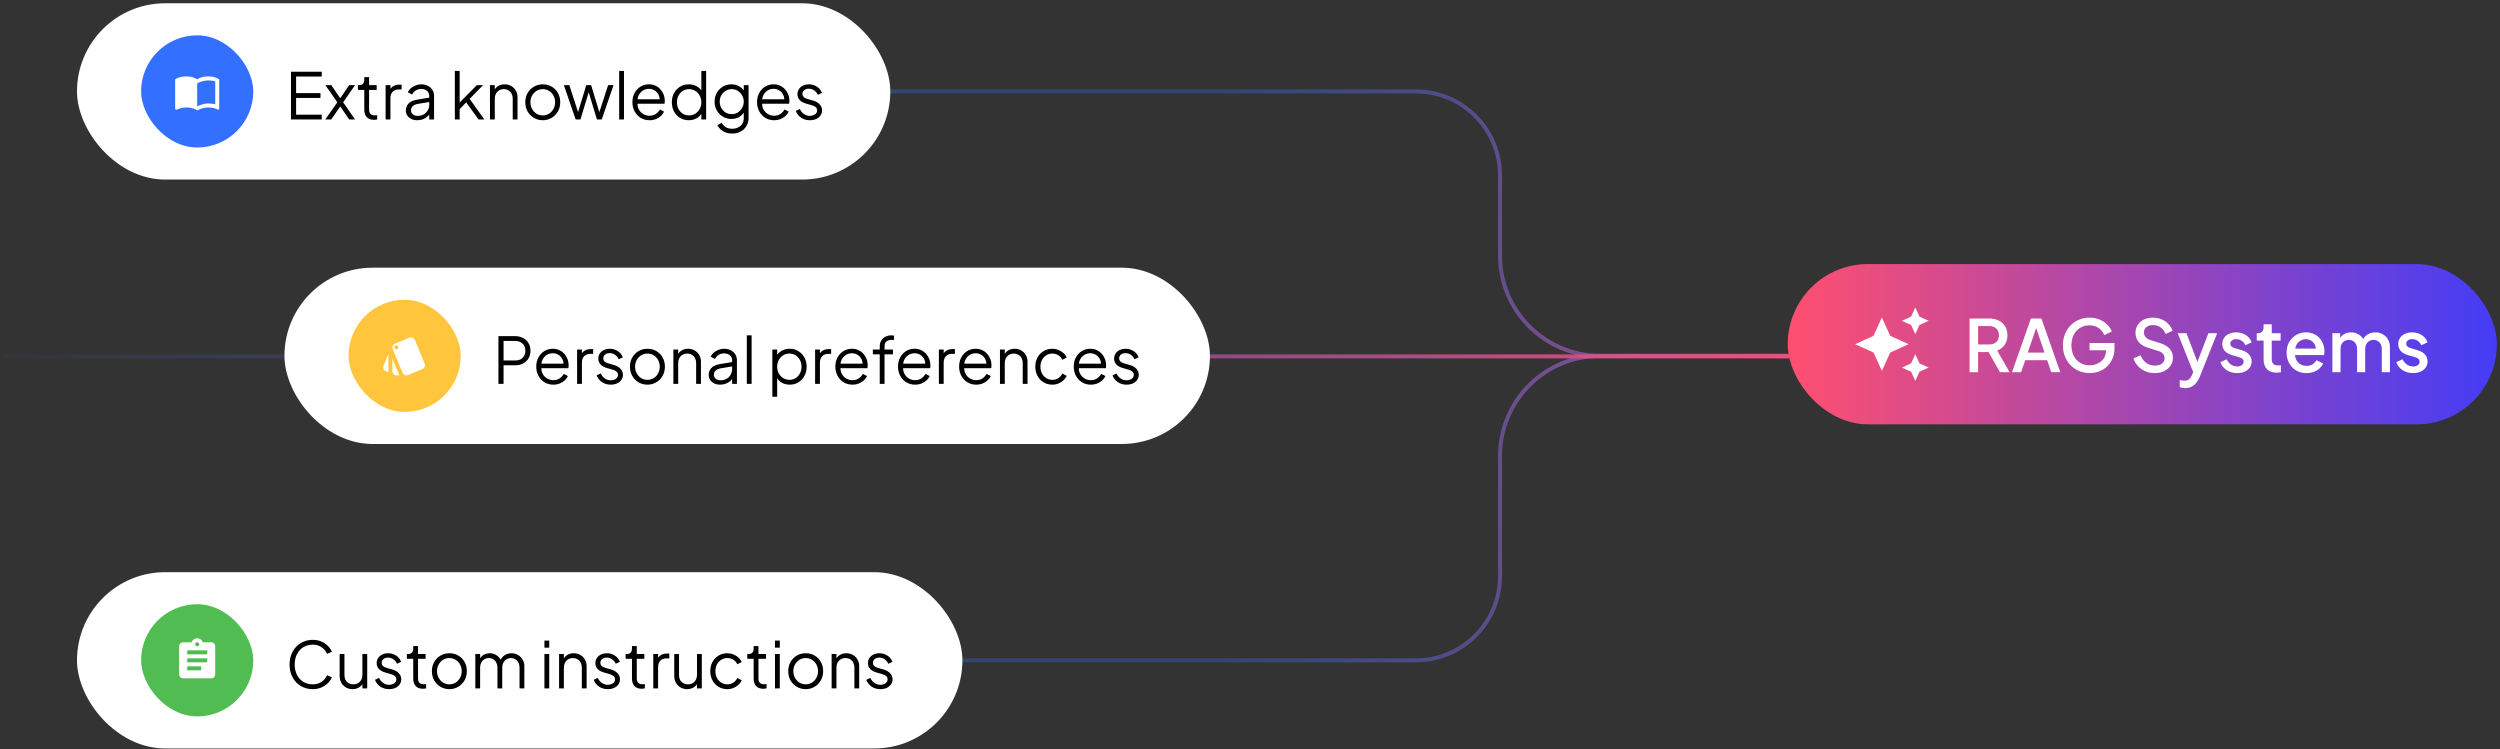 <svg width="624" height="187" viewBox="0 0 624 187" fill="none" xmlns="http://www.w3.org/2000/svg">
<rect x="0" y="0" width="624" height="187" fill="#333333" stroke="none"/>
<path d="M484.406 88.818H399.406C385.599 88.818 374.406 100.011 374.406 113.818V143.818C374.406 155.416 365.004 164.818 353.406 164.818H218.406" stroke="url(#paint0_linear_40_2061)"/>
<path d="M485.406 88.818H399.406C385.599 88.818 374.406 77.626 374.406 63.818V43.818C374.406 32.22 365.004 22.818 353.406 22.818H218.406" stroke="url(#paint1_linear_40_2061)"/>
<rect x="19.219" y="142.818" width="221" height="44" rx="22" fill="white"/>
<rect x="35.219" y="150.818" width="28" height="28" rx="14" fill="#51BC51"/>
<path d="M52.719 160.318H50.629C50.419 159.738 49.869 159.318 49.219 159.318C48.569 159.318 48.019 159.738 47.809 160.318H45.719C45.169 160.318 44.719 160.768 44.719 161.318V168.318C44.719 168.868 45.169 169.318 45.719 169.318H52.719C53.269 169.318 53.719 168.868 53.719 168.318V161.318C53.719 160.768 53.269 160.318 52.719 160.318ZM49.219 160.318C49.494 160.318 49.719 160.543 49.719 160.818C49.719 161.093 49.494 161.318 49.219 161.318C48.944 161.318 48.719 161.093 48.719 160.818C48.719 160.543 48.944 160.318 49.219 160.318ZM50.219 167.318H46.719V166.318H50.219V167.318ZM51.719 165.318H46.719V164.318H51.719V165.318ZM51.719 163.318H46.719V162.318H51.719V163.318Z" fill="white"/>
<path d="M78.067 172.01C77.224 172.01 76.451 171.861 75.747 171.562C75.043 171.253 74.429 170.826 73.907 170.282C73.395 169.728 72.995 169.077 72.707 168.33C72.419 167.584 72.275 166.762 72.275 165.866C72.275 164.97 72.419 164.149 72.707 163.402C72.995 162.656 73.395 162.005 73.907 161.45C74.429 160.896 75.043 160.469 75.747 160.17C76.451 159.861 77.224 159.706 78.067 159.706C78.877 159.706 79.603 159.85 80.243 160.138C80.893 160.426 81.437 160.8 81.875 161.258C82.323 161.706 82.643 162.181 82.835 162.682L81.635 163.21C81.336 162.517 80.877 161.962 80.259 161.546C79.651 161.12 78.92 160.906 78.067 160.906C77.192 160.906 76.413 161.114 75.731 161.53C75.048 161.946 74.515 162.528 74.131 163.274C73.747 164.01 73.555 164.874 73.555 165.866C73.555 166.848 73.747 167.712 74.131 168.458C74.515 169.205 75.048 169.786 75.731 170.202C76.413 170.608 77.192 170.81 78.067 170.81C78.92 170.81 79.651 170.602 80.259 170.186C80.877 169.77 81.336 169.216 81.635 168.522L82.835 169.05C82.643 169.541 82.323 170.016 81.875 170.474C81.437 170.922 80.893 171.29 80.243 171.578C79.603 171.866 78.877 172.01 78.067 172.01ZM87.991 172.01C87.393 172.01 86.849 171.872 86.359 171.594C85.868 171.306 85.479 170.912 85.191 170.41C84.913 169.898 84.775 169.312 84.775 168.65V163.242H85.975V168.506C85.975 168.965 86.065 169.37 86.247 169.722C86.439 170.064 86.7 170.33 87.031 170.522C87.372 170.714 87.761 170.81 88.199 170.81C88.636 170.81 89.025 170.714 89.367 170.522C89.708 170.32 89.975 170.037 90.167 169.674C90.359 169.301 90.455 168.858 90.455 168.346V163.242H91.655V171.818H90.455V170.154L90.727 170.218C90.524 170.773 90.177 171.21 89.687 171.53C89.196 171.85 88.631 172.01 87.991 172.01ZM97.099 172.01C96.277 172.01 95.557 171.802 94.939 171.386C94.32 170.97 93.872 170.405 93.595 169.69L94.603 169.21C94.848 169.733 95.189 170.149 95.627 170.458C96.075 170.768 96.565 170.922 97.099 170.922C97.611 170.922 98.043 170.8 98.395 170.554C98.747 170.298 98.923 169.968 98.923 169.562C98.923 169.264 98.837 169.029 98.667 168.858C98.496 168.677 98.299 168.538 98.075 168.442C97.851 168.346 97.653 168.277 97.483 168.234L96.251 167.882C95.461 167.658 94.891 167.344 94.539 166.938C94.187 166.533 94.011 166.064 94.011 165.53C94.011 165.029 94.139 164.592 94.395 164.218C94.651 163.845 94.997 163.557 95.435 163.354C95.872 163.152 96.357 163.05 96.891 163.05C97.616 163.05 98.272 163.242 98.859 163.626C99.456 164 99.877 164.522 100.123 165.194L99.099 165.674C98.885 165.194 98.576 164.821 98.171 164.554C97.776 164.277 97.333 164.138 96.843 164.138C96.363 164.138 95.979 164.261 95.691 164.506C95.403 164.752 95.259 165.061 95.259 165.434C95.259 165.722 95.333 165.952 95.483 166.122C95.632 166.293 95.803 166.421 95.995 166.506C96.197 166.592 96.373 166.656 96.523 166.698L97.947 167.114C98.64 167.317 99.179 167.632 99.563 168.058C99.957 168.485 100.155 168.986 100.155 169.562C100.155 170.032 100.021 170.453 99.755 170.826C99.499 171.2 99.141 171.493 98.683 171.706C98.224 171.909 97.696 172.01 97.099 172.01ZM105.543 171.914C104.775 171.914 104.183 171.69 103.767 171.242C103.351 170.794 103.143 170.154 103.143 169.322V164.442H101.559V163.242H101.959C102.322 163.242 102.61 163.125 102.823 162.89C103.037 162.645 103.143 162.341 103.143 161.978V161.258H104.343V163.242H106.231V164.442H104.343V169.322C104.343 169.61 104.386 169.866 104.471 170.09C104.557 170.304 104.701 170.474 104.903 170.602C105.117 170.73 105.399 170.794 105.751 170.794C105.837 170.794 105.938 170.789 106.055 170.778C106.173 170.768 106.274 170.757 106.359 170.746V171.818C106.231 171.85 106.087 171.872 105.927 171.882C105.767 171.904 105.639 171.914 105.543 171.914ZM112.17 172.01C111.359 172.01 110.623 171.818 109.962 171.434C109.301 171.04 108.773 170.506 108.378 169.834C107.994 169.152 107.802 168.378 107.802 167.514C107.802 166.661 107.994 165.898 108.378 165.226C108.762 164.554 109.279 164.026 109.93 163.642C110.591 163.248 111.338 163.05 112.17 163.05C113.002 163.05 113.743 163.242 114.394 163.626C115.055 164.01 115.573 164.538 115.946 165.21C116.33 165.882 116.522 166.65 116.522 167.514C116.522 168.389 116.325 169.168 115.93 169.85C115.535 170.522 115.007 171.05 114.346 171.434C113.695 171.818 112.97 172.01 112.17 172.01ZM112.17 170.81C112.746 170.81 113.263 170.666 113.722 170.378C114.191 170.09 114.559 169.696 114.826 169.194C115.103 168.693 115.242 168.133 115.242 167.514C115.242 166.896 115.103 166.341 114.826 165.85C114.559 165.36 114.191 164.97 113.722 164.682C113.263 164.394 112.746 164.25 112.17 164.25C111.594 164.25 111.071 164.394 110.602 164.682C110.143 164.97 109.775 165.36 109.498 165.85C109.221 166.341 109.082 166.896 109.082 167.514C109.082 168.133 109.221 168.693 109.498 169.194C109.775 169.696 110.143 170.09 110.602 170.378C111.071 170.666 111.594 170.81 112.17 170.81ZM118.638 171.818V163.242H119.838V164.874L119.646 164.634C119.881 164.133 120.228 163.744 120.686 163.466C121.156 163.189 121.668 163.05 122.222 163.05C122.884 163.05 123.481 163.237 124.014 163.61C124.548 163.984 124.926 164.469 125.15 165.066L124.814 165.082C125.028 164.421 125.396 163.92 125.918 163.578C126.452 163.226 127.038 163.05 127.678 163.05C128.254 163.05 128.782 163.189 129.262 163.466C129.753 163.744 130.142 164.128 130.43 164.618C130.729 165.098 130.878 165.642 130.878 166.25V171.818H129.678V166.714C129.678 166.192 129.582 165.749 129.39 165.386C129.209 165.024 128.958 164.746 128.638 164.554C128.318 164.352 127.95 164.25 127.534 164.25C127.129 164.25 126.761 164.352 126.43 164.554C126.1 164.746 125.838 165.029 125.646 165.402C125.454 165.765 125.358 166.202 125.358 166.714V171.818H124.158V166.714C124.158 166.192 124.062 165.749 123.87 165.386C123.689 165.024 123.438 164.746 123.118 164.554C122.798 164.352 122.43 164.25 122.014 164.25C121.598 164.25 121.225 164.352 120.894 164.554C120.574 164.746 120.318 165.029 120.126 165.402C119.934 165.765 119.838 166.202 119.838 166.714V171.818H118.638ZM135.888 171.818V163.242H137.088V171.818H135.888ZM135.888 161.658V159.898H137.088V161.658H135.888ZM139.545 171.818V163.242H140.745V164.906L140.473 164.842C140.686 164.288 141.033 163.85 141.513 163.53C142.003 163.21 142.569 163.05 143.209 163.05C143.817 163.05 144.361 163.189 144.841 163.466C145.331 163.744 145.715 164.128 145.993 164.618C146.281 165.098 146.425 165.642 146.425 166.25V171.818H145.225V166.714C145.225 166.192 145.129 165.749 144.937 165.386C144.755 165.024 144.494 164.746 144.153 164.554C143.822 164.352 143.438 164.25 143.001 164.25C142.563 164.25 142.174 164.352 141.833 164.554C141.491 164.746 141.225 165.029 141.033 165.402C140.841 165.765 140.745 166.202 140.745 166.714V171.818H139.545ZM151.692 172.01C150.871 172.01 150.151 171.802 149.532 171.386C148.914 170.97 148.466 170.405 148.188 169.69L149.196 169.21C149.442 169.733 149.783 170.149 150.22 170.458C150.668 170.768 151.159 170.922 151.692 170.922C152.204 170.922 152.636 170.8 152.988 170.554C153.34 170.298 153.516 169.968 153.516 169.562C153.516 169.264 153.431 169.029 153.26 168.858C153.09 168.677 152.892 168.538 152.668 168.442C152.444 168.346 152.247 168.277 152.076 168.234L150.844 167.882C150.055 167.658 149.484 167.344 149.132 166.938C148.78 166.533 148.604 166.064 148.604 165.53C148.604 165.029 148.732 164.592 148.988 164.218C149.244 163.845 149.591 163.557 150.028 163.354C150.466 163.152 150.951 163.05 151.484 163.05C152.21 163.05 152.866 163.242 153.452 163.626C154.05 164 154.471 164.522 154.716 165.194L153.692 165.674C153.479 165.194 153.17 164.821 152.764 164.554C152.37 164.277 151.927 164.138 151.436 164.138C150.956 164.138 150.572 164.261 150.284 164.506C149.996 164.752 149.852 165.061 149.852 165.434C149.852 165.722 149.927 165.952 150.076 166.122C150.226 166.293 150.396 166.421 150.588 166.506C150.791 166.592 150.967 166.656 151.116 166.698L152.54 167.114C153.234 167.317 153.772 167.632 154.156 168.058C154.551 168.485 154.748 168.986 154.748 169.562C154.748 170.032 154.615 170.453 154.348 170.826C154.092 171.2 153.735 171.493 153.276 171.706C152.818 171.909 152.29 172.01 151.692 172.01ZM160.137 171.914C159.369 171.914 158.777 171.69 158.361 171.242C157.945 170.794 157.737 170.154 157.737 169.322V164.442H156.153V163.242H156.553C156.916 163.242 157.204 163.125 157.417 162.89C157.63 162.645 157.737 162.341 157.737 161.978V161.258H158.937V163.242H160.825V164.442H158.937V169.322C158.937 169.61 158.98 169.866 159.065 170.09C159.15 170.304 159.294 170.474 159.497 170.602C159.71 170.73 159.993 170.794 160.345 170.794C160.43 170.794 160.532 170.789 160.649 170.778C160.766 170.768 160.868 170.757 160.953 170.746V171.818C160.825 171.85 160.681 171.872 160.521 171.882C160.361 171.904 160.233 171.914 160.137 171.914ZM163.06 171.818V163.242H164.26V164.65L164.1 164.442C164.303 164.037 164.607 163.717 165.012 163.482C165.428 163.248 165.929 163.13 166.516 163.13H167.06V164.33H166.308C165.689 164.33 165.193 164.522 164.82 164.906C164.447 165.29 164.26 165.834 164.26 166.538V171.818H163.06ZM171.506 172.01C170.909 172.01 170.365 171.872 169.874 171.594C169.384 171.306 168.994 170.912 168.706 170.41C168.429 169.898 168.29 169.312 168.29 168.65V163.242H169.49V168.506C169.49 168.965 169.581 169.37 169.762 169.722C169.954 170.064 170.216 170.33 170.546 170.522C170.888 170.714 171.277 170.81 171.714 170.81C172.152 170.81 172.541 170.714 172.882 170.522C173.224 170.32 173.49 170.037 173.682 169.674C173.874 169.301 173.97 168.858 173.97 168.346V163.242H175.17V171.818H173.97V170.154L174.242 170.218C174.04 170.773 173.693 171.21 173.202 171.53C172.712 171.85 172.146 172.01 171.506 172.01ZM181.558 172.01C180.716 172.01 179.974 171.813 179.334 171.418C178.694 171.024 178.193 170.49 177.83 169.818C177.468 169.136 177.286 168.368 177.286 167.514C177.286 166.661 177.468 165.898 177.83 165.226C178.193 164.554 178.694 164.026 179.334 163.642C179.974 163.248 180.716 163.05 181.558 163.05C182.092 163.05 182.593 163.146 183.062 163.338C183.532 163.53 183.948 163.792 184.31 164.122C184.673 164.442 184.945 164.816 185.126 165.242L184.038 165.802C183.825 165.344 183.5 164.97 183.062 164.682C182.625 164.394 182.124 164.25 181.558 164.25C180.993 164.25 180.481 164.394 180.022 164.682C179.574 164.96 179.217 165.349 178.95 165.85C178.694 166.341 178.566 166.901 178.566 167.53C178.566 168.149 178.694 168.709 178.95 169.21C179.217 169.701 179.574 170.09 180.022 170.378C180.481 170.666 180.993 170.81 181.558 170.81C182.124 170.81 182.62 170.666 183.046 170.378C183.484 170.09 183.814 169.706 184.038 169.226L185.126 169.818C184.945 170.234 184.673 170.608 184.31 170.938C183.948 171.269 183.532 171.53 183.062 171.722C182.593 171.914 182.092 172.01 181.558 172.01ZM190.512 171.914C189.744 171.914 189.152 171.69 188.736 171.242C188.32 170.794 188.112 170.154 188.112 169.322V164.442H186.528V163.242H186.928C187.291 163.242 187.579 163.125 187.792 162.89C188.005 162.645 188.112 162.341 188.112 161.978V161.258H189.312V163.242H191.2V164.442H189.312V169.322C189.312 169.61 189.355 169.866 189.44 170.09C189.525 170.304 189.669 170.474 189.872 170.602C190.085 170.73 190.368 170.794 190.72 170.794C190.805 170.794 190.907 170.789 191.024 170.778C191.141 170.768 191.243 170.757 191.328 170.746V171.818C191.2 171.85 191.056 171.872 190.896 171.882C190.736 171.904 190.608 171.914 190.512 171.914ZM193.435 171.818V163.242H194.635V171.818H193.435ZM193.435 161.658V159.898H194.635V161.658H193.435ZM201.107 172.01C200.297 172.01 199.561 171.818 198.899 171.434C198.238 171.04 197.71 170.506 197.315 169.834C196.931 169.152 196.739 168.378 196.739 167.514C196.739 166.661 196.931 165.898 197.315 165.226C197.699 164.554 198.217 164.026 198.867 163.642C199.529 163.248 200.275 163.05 201.107 163.05C201.939 163.05 202.681 163.242 203.331 163.626C203.993 164.01 204.51 164.538 204.883 165.21C205.267 165.882 205.459 166.65 205.459 167.514C205.459 168.389 205.262 169.168 204.867 169.85C204.473 170.522 203.945 171.05 203.283 171.434C202.633 171.818 201.907 172.01 201.107 172.01ZM201.107 170.81C201.683 170.81 202.201 170.666 202.659 170.378C203.129 170.09 203.497 169.696 203.763 169.194C204.041 168.693 204.179 168.133 204.179 167.514C204.179 166.896 204.041 166.341 203.763 165.85C203.497 165.36 203.129 164.97 202.659 164.682C202.201 164.394 201.683 164.25 201.107 164.25C200.531 164.25 200.009 164.394 199.539 164.682C199.081 164.97 198.713 165.36 198.435 165.85C198.158 166.341 198.019 166.896 198.019 167.514C198.019 168.133 198.158 168.693 198.435 169.194C198.713 169.696 199.081 170.09 199.539 170.378C200.009 170.666 200.531 170.81 201.107 170.81ZM207.576 171.818V163.242H208.776V164.906L208.504 164.842C208.717 164.288 209.064 163.85 209.544 163.53C210.034 163.21 210.6 163.05 211.24 163.05C211.848 163.05 212.392 163.189 212.872 163.466C213.362 163.744 213.746 164.128 214.024 164.618C214.312 165.098 214.456 165.642 214.456 166.25V171.818H213.256V166.714C213.256 166.192 213.16 165.749 212.968 165.386C212.786 165.024 212.525 164.746 212.184 164.554C211.853 164.352 211.469 164.25 211.032 164.25C210.594 164.25 210.205 164.352 209.864 164.554C209.522 164.746 209.256 165.029 209.064 165.402C208.872 165.765 208.776 166.202 208.776 166.714V171.818H207.576ZM219.724 172.01C218.902 172.01 218.182 171.802 217.564 171.386C216.945 170.97 216.497 170.405 216.22 169.69L217.228 169.21C217.473 169.733 217.814 170.149 218.252 170.458C218.7 170.768 219.19 170.922 219.724 170.922C220.236 170.922 220.668 170.8 221.02 170.554C221.372 170.298 221.548 169.968 221.548 169.562C221.548 169.264 221.462 169.029 221.292 168.858C221.121 168.677 220.924 168.538 220.7 168.442C220.476 168.346 220.278 168.277 220.108 168.234L218.876 167.882C218.086 167.658 217.516 167.344 217.164 166.938C216.812 166.533 216.636 166.064 216.636 165.53C216.636 165.029 216.764 164.592 217.02 164.218C217.276 163.845 217.622 163.557 218.06 163.354C218.497 163.152 218.982 163.05 219.516 163.05C220.241 163.05 220.897 163.242 221.484 163.626C222.081 164 222.502 164.522 222.748 165.194L221.724 165.674C221.51 165.194 221.201 164.821 220.796 164.554C220.401 164.277 219.958 164.138 219.468 164.138C218.988 164.138 218.604 164.261 218.316 164.506C218.028 164.752 217.884 165.061 217.884 165.434C217.884 165.722 217.958 165.952 218.108 166.122C218.257 166.293 218.428 166.421 218.62 166.506C218.822 166.592 218.998 166.656 219.148 166.698L220.572 167.114C221.265 167.317 221.804 167.632 222.188 168.058C222.582 168.485 222.78 168.986 222.78 169.562C222.78 170.032 222.646 170.453 222.38 170.826C222.124 171.2 221.766 171.493 221.308 171.706C220.849 171.909 220.321 172.01 219.724 172.01Z" fill="black"/>
<rect x="446.219" y="65.909" width="177" height="40" rx="20" fill="url(#paint2_linear_40_2061)"/>
<g clip-path="url(#clip0_40_2061)">
<path d="M478.052 83.409L479.094 81.118L481.385 80.076L479.094 79.034L478.052 76.743L477.01 79.034L474.719 80.076L477.01 81.118L478.052 83.409ZM471.802 83.826L469.719 79.243L467.635 83.826L463.052 85.909L467.635 87.993L469.719 92.576L471.802 87.993L476.385 85.909L471.802 83.826ZM478.052 88.409L477.01 90.701L474.719 91.743L477.01 92.784L478.052 95.076L479.094 92.784L481.385 91.743L479.094 90.701L478.052 88.409Z" fill="white"/>
</g>
<path d="M491.605 92.909V79.499H496.483C497.383 79.499 498.175 79.667 498.859 80.003C499.543 80.327 500.077 80.807 500.461 81.443C500.857 82.067 501.055 82.817 501.055 83.693C501.055 84.617 500.821 85.409 500.353 86.069C499.897 86.729 499.279 87.209 498.499 87.509L501.595 92.909H499.183L495.889 87.059L497.275 87.869H493.729V92.909H491.605ZM493.729 85.979H496.519C497.011 85.979 497.437 85.883 497.797 85.691C498.157 85.499 498.433 85.235 498.625 84.899C498.829 84.551 498.931 84.143 498.931 83.675C498.931 83.207 498.829 82.805 498.625 82.469C498.433 82.121 498.157 81.857 497.797 81.677C497.437 81.485 497.011 81.389 496.519 81.389H493.729V85.979ZM502.194 92.909L506.91 79.499H509.538L514.254 92.909H511.986L510.96 89.903H505.506L504.462 92.909H502.194ZM506.118 88.013H510.312L507.936 80.993H508.53L506.118 88.013ZM521.582 93.125C520.634 93.125 519.752 92.951 518.936 92.603C518.132 92.255 517.424 91.775 516.812 91.163C516.212 90.539 515.744 89.807 515.408 88.967C515.072 88.127 514.904 87.203 514.904 86.195C514.904 85.199 515.066 84.281 515.39 83.441C515.726 82.589 516.194 81.857 516.794 81.245C517.394 80.621 518.096 80.141 518.9 79.805C519.704 79.457 520.586 79.283 521.546 79.283C522.494 79.283 523.34 79.445 524.084 79.769C524.84 80.093 525.476 80.519 525.992 81.047C526.508 81.563 526.88 82.127 527.108 82.739L525.218 83.657C524.942 82.925 524.486 82.337 523.85 81.893C523.214 81.437 522.446 81.209 521.546 81.209C520.658 81.209 519.872 81.419 519.188 81.839C518.504 82.259 517.97 82.841 517.586 83.585C517.214 84.329 517.028 85.199 517.028 86.195C517.028 87.191 517.22 88.067 517.604 88.823C518 89.567 518.54 90.149 519.224 90.569C519.908 90.977 520.694 91.181 521.582 91.181C522.326 91.181 523.004 91.031 523.616 90.731C524.24 90.419 524.738 89.987 525.11 89.435C525.482 88.871 525.668 88.217 525.668 87.473V86.555L526.622 87.419H521.546V85.619H527.774V86.879C527.774 87.863 527.606 88.745 527.27 89.525C526.934 90.293 526.478 90.947 525.902 91.487C525.326 92.027 524.666 92.435 523.922 92.711C523.178 92.987 522.398 93.125 521.582 93.125ZM537.787 93.125C536.947 93.125 536.167 92.969 535.447 92.657C534.727 92.333 534.115 91.895 533.611 91.343C533.107 90.791 532.735 90.155 532.495 89.435L534.295 88.679C534.619 89.507 535.093 90.143 535.717 90.587C536.341 91.031 537.061 91.253 537.877 91.253C538.357 91.253 538.777 91.181 539.137 91.037C539.497 90.881 539.773 90.665 539.965 90.389C540.169 90.113 540.271 89.795 540.271 89.435C540.271 88.943 540.133 88.553 539.857 88.265C539.581 87.977 539.173 87.749 538.633 87.581L536.113 86.789C535.105 86.477 534.337 86.003 533.809 85.367C533.281 84.719 533.017 83.963 533.017 83.099C533.017 82.343 533.203 81.683 533.575 81.119C533.947 80.543 534.457 80.093 535.105 79.769C535.765 79.445 536.515 79.283 537.355 79.283C538.159 79.283 538.891 79.427 539.551 79.715C540.211 79.991 540.775 80.375 541.243 80.867C541.723 81.359 542.071 81.929 542.287 82.577L540.523 83.351C540.259 82.643 539.845 82.097 539.281 81.713C538.729 81.329 538.087 81.137 537.355 81.137C536.911 81.137 536.521 81.215 536.185 81.371C535.849 81.515 535.585 81.731 535.393 82.019C535.213 82.295 535.123 82.619 535.123 82.991C535.123 83.423 535.261 83.807 535.537 84.143C535.813 84.479 536.233 84.731 536.797 84.899L539.137 85.637C540.205 85.961 541.009 86.429 541.549 87.041C542.089 87.641 542.359 88.391 542.359 89.291C542.359 90.035 542.161 90.695 541.765 91.271C541.381 91.847 540.847 92.303 540.163 92.639C539.479 92.963 538.687 93.125 537.787 93.125ZM545.409 96.869C545.169 96.869 544.929 96.845 544.689 96.797C544.461 96.761 544.251 96.701 544.059 96.617V94.871C544.203 94.907 544.377 94.937 544.581 94.961C544.785 94.997 544.983 95.015 545.175 95.015C545.739 95.015 546.153 94.889 546.417 94.637C546.693 94.397 546.939 94.025 547.155 93.521L547.803 92.045L547.767 93.755L543.555 83.171H545.733L548.847 91.289H548.109L551.205 83.171H553.401L549.099 93.971C548.871 94.547 548.583 95.051 548.235 95.483C547.899 95.927 547.497 96.269 547.029 96.509C546.573 96.749 546.033 96.869 545.409 96.869ZM558.393 93.125C557.397 93.125 556.521 92.879 555.765 92.387C555.021 91.895 554.499 91.235 554.199 90.407L555.765 89.669C556.029 90.221 556.389 90.659 556.845 90.983C557.313 91.307 557.829 91.469 558.393 91.469C558.873 91.469 559.263 91.361 559.563 91.145C559.863 90.929 560.013 90.635 560.013 90.263C560.013 90.023 559.947 89.831 559.815 89.687C559.683 89.531 559.515 89.405 559.311 89.309C559.119 89.213 558.921 89.141 558.717 89.093L557.187 88.661C556.347 88.421 555.717 88.061 555.297 87.581C554.889 87.089 554.685 86.519 554.685 85.871C554.685 85.283 554.835 84.773 555.135 84.341C555.435 83.897 555.849 83.555 556.377 83.315C556.905 83.075 557.499 82.955 558.159 82.955C559.047 82.955 559.839 83.177 560.535 83.621C561.231 84.053 561.723 84.659 562.011 85.439L560.445 86.177C560.253 85.709 559.947 85.337 559.527 85.061C559.119 84.785 558.657 84.647 558.141 84.647C557.697 84.647 557.343 84.755 557.079 84.971C556.815 85.175 556.683 85.445 556.683 85.781C556.683 86.009 556.743 86.201 556.863 86.357C556.983 86.501 557.139 86.621 557.331 86.717C557.523 86.801 557.721 86.873 557.925 86.933L559.509 87.401C560.313 87.629 560.931 87.989 561.363 88.481C561.795 88.961 562.011 89.537 562.011 90.209C562.011 90.785 561.855 91.295 561.543 91.739C561.243 92.171 560.823 92.513 560.283 92.765C559.743 93.005 559.113 93.125 558.393 93.125ZM568.216 93.017C567.196 93.017 566.404 92.729 565.84 92.153C565.276 91.577 564.994 90.767 564.994 89.723V85.007H563.284V83.171H563.554C564.01 83.171 564.364 83.039 564.616 82.775C564.868 82.511 564.994 82.151 564.994 81.695V80.939H567.028V83.171H569.242V85.007H567.028V89.633C567.028 89.969 567.082 90.257 567.19 90.497C567.298 90.725 567.472 90.905 567.712 91.037C567.952 91.157 568.264 91.217 568.648 91.217C568.744 91.217 568.852 91.211 568.972 91.199C569.092 91.187 569.206 91.175 569.314 91.163V92.909C569.146 92.933 568.96 92.957 568.756 92.981C568.552 93.005 568.372 93.017 568.216 93.017ZM575.696 93.125C574.724 93.125 573.86 92.903 573.104 92.459C572.36 92.003 571.778 91.391 571.358 90.623C570.938 89.843 570.728 88.973 570.728 88.013C570.728 87.029 570.938 86.159 571.358 85.403C571.79 84.647 572.366 84.053 573.086 83.621C573.806 83.177 574.622 82.955 575.534 82.955C576.266 82.955 576.92 83.081 577.496 83.333C578.072 83.585 578.558 83.933 578.954 84.377C579.35 84.809 579.65 85.307 579.854 85.871C580.07 86.435 580.178 87.035 580.178 87.671C580.178 87.827 580.172 87.989 580.16 88.157C580.148 88.325 580.124 88.481 580.088 88.625H572.33V87.005H578.936L577.964 87.743C578.084 87.155 578.042 86.633 577.838 86.177C577.646 85.709 577.346 85.343 576.938 85.079C576.542 84.803 576.074 84.665 575.534 84.665C574.994 84.665 574.514 84.803 574.094 85.079C573.674 85.343 573.35 85.727 573.122 86.231C572.894 86.723 572.804 87.323 572.852 88.031C572.792 88.691 572.882 89.267 573.122 89.759C573.374 90.251 573.722 90.635 574.166 90.911C574.622 91.187 575.138 91.325 575.714 91.325C576.302 91.325 576.8 91.193 577.208 90.929C577.628 90.665 577.958 90.323 578.198 89.903L579.854 90.713C579.662 91.169 579.362 91.583 578.954 91.955C578.558 92.315 578.078 92.603 577.514 92.819C576.962 93.023 576.356 93.125 575.696 93.125ZM582.163 92.909V83.171H584.107V85.277L583.855 84.953C584.059 84.293 584.431 83.795 584.971 83.459C585.511 83.123 586.129 82.955 586.825 82.955C587.605 82.955 588.295 83.165 588.895 83.585C589.507 83.993 589.915 84.539 590.119 85.223L589.543 85.277C589.831 84.497 590.269 83.915 590.857 83.531C591.457 83.147 592.141 82.955 592.909 82.955C593.581 82.955 594.187 83.111 594.727 83.423C595.279 83.735 595.717 84.167 596.041 84.719C596.365 85.271 596.527 85.901 596.527 86.609V92.909H594.493V87.167C594.493 86.675 594.403 86.261 594.223 85.925C594.055 85.577 593.815 85.313 593.503 85.133C593.203 84.941 592.849 84.845 592.441 84.845C592.033 84.845 591.673 84.941 591.361 85.133C591.049 85.313 590.803 85.577 590.623 85.925C590.443 86.273 590.353 86.687 590.353 87.167V92.909H588.337V87.167C588.337 86.675 588.247 86.261 588.067 85.925C587.899 85.577 587.659 85.313 587.347 85.133C587.047 84.941 586.687 84.845 586.267 84.845C585.859 84.845 585.499 84.941 585.187 85.133C584.875 85.313 584.629 85.577 584.449 85.925C584.281 86.273 584.197 86.687 584.197 87.167V92.909H582.163ZM602.304 93.125C601.308 93.125 600.432 92.879 599.676 92.387C598.932 91.895 598.41 91.235 598.11 90.407L599.676 89.669C599.94 90.221 600.3 90.659 600.756 90.983C601.224 91.307 601.74 91.469 602.304 91.469C602.784 91.469 603.174 91.361 603.474 91.145C603.774 90.929 603.924 90.635 603.924 90.263C603.924 90.023 603.858 89.831 603.726 89.687C603.594 89.531 603.426 89.405 603.222 89.309C603.03 89.213 602.832 89.141 602.628 89.093L601.098 88.661C600.258 88.421 599.628 88.061 599.208 87.581C598.8 87.089 598.596 86.519 598.596 85.871C598.596 85.283 598.746 84.773 599.046 84.341C599.346 83.897 599.76 83.555 600.288 83.315C600.816 83.075 601.41 82.955 602.07 82.955C602.958 82.955 603.75 83.177 604.446 83.621C605.142 84.053 605.634 84.659 605.922 85.439L604.356 86.177C604.164 85.709 603.858 85.337 603.438 85.061C603.03 84.785 602.568 84.647 602.052 84.647C601.608 84.647 601.254 84.755 600.99 84.971C600.726 85.175 600.594 85.445 600.594 85.781C600.594 86.009 600.654 86.201 600.774 86.357C600.894 86.501 601.05 86.621 601.242 86.717C601.434 86.801 601.632 86.873 601.836 86.933L603.42 87.401C604.224 87.629 604.842 87.989 605.274 88.481C605.706 88.961 605.922 89.537 605.922 90.209C605.922 90.785 605.766 91.295 605.454 91.739C605.154 92.171 604.734 92.513 604.194 92.765C603.654 93.005 603.024 93.125 602.304 93.125Z" fill="white"/>
<rect x="19.219" y="0.818" width="203" height="44" rx="22" fill="white"/>
<rect x="35.219" y="8.818" width="28" height="28" rx="14" fill="#3370FF"/>
<g clip-path="url(#clip1_40_2061)">
<path d="M53.719 19.318C53.164 19.143 52.554 19.068 51.969 19.068C50.994 19.068 49.944 19.268 49.219 19.818C48.494 19.268 47.444 19.068 46.469 19.068C45.494 19.068 44.444 19.268 43.719 19.818V27.143C43.719 27.268 43.844 27.393 43.969 27.393C44.019 27.393 44.044 27.368 44.094 27.368C44.769 27.043 45.744 26.818 46.469 26.818C47.444 26.818 48.494 27.018 49.219 27.568C49.894 27.143 51.119 26.818 51.969 26.818C52.794 26.818 53.644 26.968 54.344 27.343C54.394 27.368 54.419 27.368 54.469 27.368C54.594 27.368 54.719 27.243 54.719 27.118V19.818C54.419 19.593 54.094 19.443 53.719 19.318ZM53.719 26.068C53.169 25.893 52.569 25.818 51.969 25.818C51.119 25.818 49.894 26.143 49.219 26.568V20.818C49.894 20.393 51.119 20.068 51.969 20.068C52.569 20.068 53.169 20.143 53.719 20.318V26.068Z" fill="white"/>
</g>
<path d="M72.627 29.818V17.898H80.307V19.098H73.907V23.242H79.987V24.442H73.907V28.618H80.307V29.818H72.627ZM81.192 29.818L84.2 25.53L81.208 21.242H82.68L85.336 25.098H84.52L87.16 21.242H88.632L85.64 25.53L88.632 29.818H87.16L84.52 25.962H85.336L82.68 29.818H81.192ZM93.325 29.914C92.556 29.914 91.965 29.69 91.549 29.242C91.132 28.794 90.924 28.154 90.924 27.322V22.442H89.341V21.242H89.74C90.103 21.242 90.391 21.125 90.605 20.89C90.818 20.645 90.924 20.341 90.924 19.978V19.258H92.124V21.242H94.013V22.442H92.124V27.322C92.124 27.61 92.167 27.866 92.252 28.09C92.338 28.304 92.482 28.474 92.684 28.602C92.898 28.73 93.18 28.794 93.532 28.794C93.618 28.794 93.719 28.789 93.837 28.778C93.954 28.768 94.055 28.757 94.141 28.746V29.818C94.013 29.85 93.868 29.872 93.709 29.882C93.549 29.904 93.421 29.914 93.325 29.914ZM96.248 29.818V21.242H97.448V22.65L97.288 22.442C97.49 22.037 97.794 21.717 98.2 21.482C98.616 21.248 99.117 21.13 99.704 21.13H100.248V22.33H99.496C98.877 22.33 98.381 22.522 98.008 22.906C97.634 23.29 97.448 23.834 97.448 24.538V29.818H96.248ZM104.134 30.01C103.59 30.01 103.105 29.909 102.678 29.706C102.251 29.493 101.915 29.205 101.67 28.842C101.425 28.48 101.302 28.064 101.302 27.594C101.302 27.146 101.398 26.741 101.59 26.378C101.782 26.005 102.081 25.69 102.486 25.434C102.891 25.178 103.409 24.997 104.038 24.89L107.398 24.33V25.418L104.326 25.93C103.707 26.037 103.259 26.234 102.982 26.522C102.715 26.81 102.582 27.152 102.582 27.546C102.582 27.93 102.731 28.256 103.03 28.522C103.339 28.789 103.734 28.922 104.214 28.922C104.801 28.922 105.313 28.8 105.75 28.554C106.187 28.298 106.529 27.957 106.774 27.53C107.019 27.104 107.142 26.629 107.142 26.106V23.93C107.142 23.418 106.955 23.002 106.582 22.682C106.209 22.362 105.723 22.202 105.126 22.202C104.603 22.202 104.145 22.336 103.75 22.602C103.355 22.858 103.062 23.194 102.87 23.61L101.782 23.018C101.942 22.656 102.193 22.325 102.534 22.026C102.886 21.728 103.286 21.493 103.734 21.322C104.182 21.141 104.646 21.05 105.126 21.05C105.755 21.05 106.31 21.173 106.79 21.418C107.281 21.664 107.659 22.005 107.926 22.442C108.203 22.869 108.342 23.365 108.342 23.93V29.818H107.142V28.106L107.318 28.282C107.169 28.602 106.934 28.896 106.614 29.162C106.305 29.418 105.937 29.626 105.51 29.786C105.094 29.936 104.635 30.01 104.134 30.01ZM113.529 29.818V17.706H114.729V26.186L114.217 26.106L119.033 21.242H120.585L117.225 24.682L120.889 29.818H119.449L116.009 25.066L116.777 25.13L114.329 27.658L114.729 26.666V29.818H113.529ZM122.295 29.818V21.242H123.495V22.906L123.223 22.842C123.436 22.288 123.783 21.85 124.263 21.53C124.753 21.21 125.319 21.05 125.959 21.05C126.567 21.05 127.111 21.189 127.591 21.466C128.081 21.744 128.465 22.128 128.743 22.618C129.031 23.098 129.175 23.642 129.175 24.25V29.818H127.975V24.714C127.975 24.192 127.879 23.749 127.687 23.386C127.505 23.024 127.244 22.746 126.903 22.554C126.572 22.352 126.188 22.25 125.751 22.25C125.313 22.25 124.924 22.352 124.583 22.554C124.241 22.746 123.975 23.029 123.783 23.402C123.591 23.765 123.495 24.202 123.495 24.714V29.818H122.295ZM135.482 30.01C134.672 30.01 133.936 29.818 133.274 29.434C132.613 29.04 132.085 28.506 131.69 27.834C131.306 27.152 131.114 26.378 131.114 25.514C131.114 24.661 131.306 23.898 131.69 23.226C132.074 22.554 132.592 22.026 133.242 21.642C133.904 21.248 134.65 21.05 135.482 21.05C136.314 21.05 137.056 21.242 137.706 21.626C138.368 22.01 138.885 22.538 139.258 23.21C139.642 23.882 139.834 24.65 139.834 25.514C139.834 26.389 139.637 27.168 139.242 27.85C138.848 28.522 138.32 29.05 137.658 29.434C137.008 29.818 136.282 30.01 135.482 30.01ZM135.482 28.81C136.058 28.81 136.576 28.666 137.034 28.378C137.504 28.09 137.872 27.696 138.138 27.194C138.416 26.693 138.554 26.133 138.554 25.514C138.554 24.896 138.416 24.341 138.138 23.85C137.872 23.36 137.504 22.97 137.034 22.682C136.576 22.394 136.058 22.25 135.482 22.25C134.906 22.25 134.384 22.394 133.914 22.682C133.456 22.97 133.088 23.36 132.81 23.85C132.533 24.341 132.394 24.896 132.394 25.514C132.394 26.133 132.533 26.693 132.81 27.194C133.088 27.696 133.456 28.09 133.914 28.378C134.384 28.666 134.906 28.81 135.482 28.81ZM143.683 29.818L140.739 21.242H142.099L144.531 28.746H144.051L146.339 21.242H147.539L149.827 28.746H149.347L151.795 21.242H153.139L150.195 29.818H148.995L146.771 22.474H147.107L144.883 29.818H143.683ZM154.545 29.818V17.706H155.745V29.818H154.545ZM162.105 30.01C161.305 30.01 160.579 29.818 159.929 29.434C159.289 29.04 158.782 28.501 158.409 27.818C158.035 27.136 157.849 26.362 157.849 25.498C157.849 24.634 158.03 23.872 158.393 23.21C158.755 22.538 159.246 22.01 159.865 21.626C160.494 21.242 161.198 21.05 161.977 21.05C162.595 21.05 163.145 21.168 163.625 21.402C164.115 21.626 164.531 21.936 164.873 22.33C165.214 22.714 165.475 23.152 165.657 23.642C165.838 24.122 165.929 24.618 165.929 25.13C165.929 25.237 165.923 25.36 165.913 25.498C165.902 25.626 165.886 25.76 165.865 25.898H158.617V24.778H165.177L164.601 25.258C164.697 24.672 164.627 24.149 164.393 23.69C164.169 23.221 163.843 22.853 163.417 22.586C162.99 22.309 162.51 22.17 161.977 22.17C161.443 22.17 160.947 22.309 160.489 22.586C160.041 22.864 159.689 23.253 159.433 23.754C159.177 24.245 159.075 24.832 159.129 25.514C159.075 26.197 159.182 26.794 159.449 27.306C159.726 27.808 160.099 28.197 160.569 28.474C161.049 28.752 161.561 28.89 162.105 28.89C162.734 28.89 163.262 28.741 163.689 28.442C164.115 28.144 164.462 27.77 164.729 27.322L165.753 27.866C165.582 28.25 165.321 28.608 164.969 28.938C164.617 29.258 164.195 29.52 163.705 29.722C163.225 29.914 162.691 30.01 162.105 30.01ZM171.917 30.01C171.117 30.01 170.397 29.818 169.757 29.434C169.117 29.04 168.61 28.506 168.237 27.834C167.874 27.152 167.693 26.384 167.693 25.53C167.693 24.666 167.874 23.898 168.237 23.226C168.61 22.554 169.111 22.026 169.741 21.642C170.381 21.248 171.106 21.05 171.917 21.05C172.653 21.05 173.309 21.21 173.885 21.53C174.461 21.85 174.914 22.282 175.245 22.826L175.053 23.162V17.706H176.253V29.818H175.053V27.898L175.245 28.074C174.946 28.693 174.498 29.173 173.901 29.514C173.314 29.845 172.653 30.01 171.917 30.01ZM171.981 28.81C172.557 28.81 173.074 28.666 173.533 28.378C174.002 28.09 174.37 27.701 174.637 27.21C174.914 26.709 175.053 26.149 175.053 25.53C175.053 24.912 174.914 24.357 174.637 23.866C174.37 23.365 174.002 22.97 173.533 22.682C173.074 22.394 172.557 22.25 171.981 22.25C171.415 22.25 170.903 22.394 170.445 22.682C169.986 22.97 169.623 23.36 169.357 23.85C169.101 24.341 168.973 24.901 168.973 25.53C168.973 26.149 169.101 26.709 169.357 27.21C169.623 27.701 169.981 28.09 170.429 28.378C170.887 28.666 171.405 28.81 171.981 28.81ZM182.78 33.338C182.194 33.338 181.65 33.248 181.148 33.066C180.658 32.885 180.231 32.634 179.868 32.314C179.516 32.005 179.244 31.642 179.052 31.226L180.156 30.634C180.327 31.04 180.631 31.392 181.068 31.69C181.506 31.989 182.066 32.138 182.748 32.138C183.271 32.138 183.751 32.037 184.188 31.834C184.626 31.632 184.978 31.333 185.244 30.938C185.511 30.544 185.644 30.058 185.644 29.482V27.578L185.836 27.754C185.538 28.373 185.095 28.853 184.508 29.194C183.922 29.525 183.282 29.69 182.588 29.69C181.788 29.69 181.068 29.498 180.428 29.114C179.788 28.73 179.282 28.213 178.908 27.562C178.546 26.901 178.364 26.17 178.364 25.37C178.364 24.56 178.546 23.829 178.908 23.178C179.282 22.528 179.783 22.01 180.412 21.626C181.052 21.242 181.778 21.05 182.588 21.05C183.282 21.05 183.911 21.21 184.476 21.53C185.052 21.85 185.506 22.282 185.836 22.826L185.644 23.162V21.242H186.844V29.482C186.844 30.218 186.668 30.874 186.316 31.45C185.975 32.037 185.495 32.496 184.876 32.826C184.268 33.168 183.57 33.338 182.78 33.338ZM182.652 28.49C183.207 28.49 183.708 28.352 184.156 28.074C184.604 27.786 184.962 27.408 185.228 26.938C185.506 26.458 185.644 25.936 185.644 25.37C185.644 24.805 185.506 24.288 185.228 23.818C184.962 23.338 184.604 22.96 184.156 22.682C183.708 22.394 183.207 22.25 182.652 22.25C182.087 22.25 181.575 22.394 181.116 22.682C180.658 22.96 180.295 23.333 180.028 23.802C179.772 24.272 179.644 24.794 179.644 25.37C179.644 25.936 179.772 26.458 180.028 26.938C180.295 27.408 180.652 27.786 181.1 28.074C181.559 28.352 182.076 28.49 182.652 28.49ZM193.214 30.01C192.414 30.01 191.689 29.818 191.038 29.434C190.398 29.04 189.891 28.501 189.518 27.818C189.145 27.136 188.958 26.362 188.958 25.498C188.958 24.634 189.139 23.872 189.502 23.21C189.865 22.538 190.355 22.01 190.974 21.626C191.603 21.242 192.307 21.05 193.086 21.05C193.705 21.05 194.254 21.168 194.734 21.402C195.225 21.626 195.641 21.936 195.982 22.33C196.323 22.714 196.585 23.152 196.766 23.642C196.947 24.122 197.038 24.618 197.038 25.13C197.038 25.237 197.033 25.36 197.022 25.498C197.011 25.626 196.995 25.76 196.974 25.898H189.726V24.778H196.286L195.71 25.258C195.806 24.672 195.737 24.149 195.502 23.69C195.278 23.221 194.953 22.853 194.526 22.586C194.099 22.309 193.619 22.17 193.086 22.17C192.553 22.17 192.057 22.309 191.598 22.586C191.15 22.864 190.798 23.253 190.542 23.754C190.286 24.245 190.185 24.832 190.238 25.514C190.185 26.197 190.291 26.794 190.558 27.306C190.835 27.808 191.209 28.197 191.678 28.474C192.158 28.752 192.67 28.89 193.214 28.89C193.843 28.89 194.371 28.741 194.798 28.442C195.225 28.144 195.571 27.77 195.838 27.322L196.862 27.866C196.691 28.25 196.43 28.608 196.078 28.938C195.726 29.258 195.305 29.52 194.814 29.722C194.334 29.914 193.801 30.01 193.214 30.01ZM202.13 30.01C201.309 30.01 200.589 29.802 199.97 29.386C199.351 28.97 198.903 28.405 198.626 27.69L199.634 27.21C199.879 27.733 200.221 28.149 200.658 28.458C201.106 28.768 201.597 28.922 202.13 28.922C202.642 28.922 203.074 28.8 203.426 28.554C203.778 28.298 203.954 27.968 203.954 27.562C203.954 27.264 203.869 27.029 203.698 26.858C203.527 26.677 203.33 26.538 203.106 26.442C202.882 26.346 202.685 26.277 202.514 26.234L201.282 25.882C200.493 25.658 199.922 25.344 199.57 24.938C199.218 24.533 199.042 24.064 199.042 23.53C199.042 23.029 199.17 22.592 199.426 22.218C199.682 21.845 200.029 21.557 200.466 21.354C200.903 21.152 201.389 21.05 201.922 21.05C202.647 21.05 203.303 21.242 203.89 21.626C204.487 22 204.909 22.522 205.154 23.194L204.13 23.674C203.917 23.194 203.607 22.821 203.202 22.554C202.807 22.277 202.365 22.138 201.874 22.138C201.394 22.138 201.01 22.261 200.722 22.506C200.434 22.752 200.29 23.061 200.29 23.434C200.29 23.722 200.365 23.952 200.514 24.122C200.663 24.293 200.834 24.421 201.026 24.506C201.229 24.592 201.405 24.656 201.554 24.698L202.978 25.114C203.671 25.317 204.21 25.632 204.594 26.058C204.989 26.485 205.186 26.986 205.186 27.562C205.186 28.032 205.053 28.453 204.786 28.826C204.53 29.2 204.173 29.493 203.714 29.706C203.255 29.909 202.727 30.01 202.13 30.01Z" fill="black"/>
<path d="M0.781 88.455H446.5V89.455H0.781V88.455Z" fill="url(#paint3_linear_40_2061)"/>
<rect x="71" y="66.818" width="231" height="44" rx="22" fill="white"/>
<rect x="87" y="74.818" width="28" height="28" rx="14" fill="#FFC53D"/>
<path d="M96.265 92.643L96.935 92.923V88.408L95.72 91.338C95.515 91.848 95.76 92.433 96.265 92.643ZM106.015 90.793L103.535 84.808C103.38 84.433 103.015 84.203 102.63 84.193C102.5 84.193 102.365 84.213 102.235 84.268L98.55 85.793C98.175 85.948 97.945 86.308 97.935 86.693C97.93 86.828 97.955 86.963 98.01 87.093L100.49 93.078C100.645 93.458 101.015 93.688 101.405 93.693C101.535 93.693 101.665 93.668 101.79 93.618L105.47 92.093C105.98 91.883 106.225 91.298 106.015 90.793ZM98.94 87.193C98.665 87.193 98.44 86.968 98.44 86.693C98.44 86.418 98.665 86.193 98.94 86.193C99.215 86.193 99.44 86.418 99.44 86.693C99.44 86.968 99.215 87.193 98.94 87.193ZM97.94 92.693C97.94 93.243 98.39 93.693 98.94 93.693H99.665L97.94 89.523V92.693Z" fill="white"/>
<path d="M124.408 95.818V83.898H128.504C129.283 83.898 129.965 84.053 130.552 84.362C131.139 84.661 131.592 85.088 131.912 85.642C132.243 86.186 132.408 86.821 132.408 87.546C132.408 88.272 132.243 88.906 131.912 89.45C131.592 89.994 131.139 90.421 130.552 90.73C129.976 91.029 129.293 91.178 128.504 91.178H125.688V95.818H124.408ZM125.688 89.978H128.568C129.08 89.978 129.528 89.882 129.912 89.69C130.296 89.488 130.595 89.205 130.808 88.842C131.021 88.469 131.128 88.032 131.128 87.53C131.128 87.029 131.021 86.597 130.808 86.234C130.595 85.872 130.296 85.594 129.912 85.402C129.528 85.2 129.08 85.098 128.568 85.098H125.688V89.978ZM138.105 96.01C137.305 96.01 136.579 95.818 135.929 95.434C135.289 95.04 134.782 94.501 134.409 93.818C134.035 93.136 133.849 92.362 133.849 91.498C133.849 90.634 134.03 89.872 134.393 89.21C134.755 88.538 135.246 88.01 135.865 87.626C136.494 87.242 137.198 87.05 137.977 87.05C138.595 87.05 139.145 87.168 139.625 87.402C140.115 87.626 140.531 87.936 140.873 88.33C141.214 88.714 141.475 89.152 141.657 89.642C141.838 90.122 141.929 90.618 141.929 91.13C141.929 91.237 141.923 91.36 141.913 91.498C141.902 91.626 141.886 91.76 141.865 91.898H134.617V90.778H141.177L140.601 91.258C140.697 90.672 140.627 90.149 140.393 89.69C140.169 89.221 139.843 88.853 139.417 88.586C138.99 88.309 138.51 88.17 137.977 88.17C137.443 88.17 136.947 88.309 136.489 88.586C136.041 88.864 135.689 89.253 135.433 89.754C135.177 90.245 135.075 90.832 135.129 91.514C135.075 92.197 135.182 92.794 135.449 93.306C135.726 93.808 136.099 94.197 136.569 94.474C137.049 94.752 137.561 94.89 138.105 94.89C138.734 94.89 139.262 94.741 139.689 94.442C140.115 94.144 140.462 93.77 140.729 93.322L141.753 93.866C141.582 94.25 141.321 94.608 140.969 94.938C140.617 95.258 140.195 95.52 139.705 95.722C139.225 95.914 138.691 96.01 138.105 96.01ZM144.045 95.818V87.242H145.245V88.65L145.085 88.442C145.287 88.037 145.591 87.717 145.997 87.482C146.413 87.248 146.914 87.13 147.501 87.13H148.045V88.33H147.293C146.674 88.33 146.178 88.522 145.805 88.906C145.431 89.29 145.245 89.834 145.245 90.538V95.818H144.045ZM152.427 96.01C151.605 96.01 150.885 95.802 150.267 95.386C149.648 94.97 149.2 94.405 148.923 93.69L149.931 93.21C150.176 93.733 150.517 94.149 150.955 94.458C151.403 94.768 151.893 94.922 152.427 94.922C152.939 94.922 153.371 94.8 153.723 94.554C154.075 94.298 154.251 93.968 154.251 93.562C154.251 93.264 154.165 93.029 153.995 92.858C153.824 92.677 153.627 92.538 153.403 92.442C153.179 92.346 152.981 92.277 152.811 92.234L151.579 91.882C150.789 91.658 150.219 91.344 149.867 90.938C149.515 90.533 149.339 90.064 149.339 89.53C149.339 89.029 149.467 88.592 149.723 88.218C149.979 87.845 150.325 87.557 150.763 87.354C151.2 87.152 151.685 87.05 152.219 87.05C152.944 87.05 153.6 87.242 154.187 87.626C154.784 88 155.205 88.522 155.451 89.194L154.427 89.674C154.213 89.194 153.904 88.821 153.499 88.554C153.104 88.277 152.661 88.138 152.171 88.138C151.691 88.138 151.307 88.261 151.019 88.506C150.731 88.752 150.587 89.061 150.587 89.434C150.587 89.722 150.661 89.952 150.811 90.122C150.96 90.293 151.131 90.421 151.323 90.506C151.525 90.592 151.701 90.656 151.851 90.698L153.275 91.114C153.968 91.317 154.507 91.632 154.891 92.058C155.285 92.485 155.483 92.986 155.483 93.562C155.483 94.032 155.349 94.453 155.083 94.826C154.827 95.2 154.469 95.493 154.011 95.706C153.552 95.909 153.024 96.01 152.427 96.01ZM161.607 96.01C160.797 96.01 160.061 95.818 159.399 95.434C158.738 95.04 158.21 94.506 157.815 93.834C157.431 93.152 157.239 92.378 157.239 91.514C157.239 90.661 157.431 89.898 157.815 89.226C158.199 88.554 158.717 88.026 159.367 87.642C160.029 87.248 160.775 87.05 161.607 87.05C162.439 87.05 163.181 87.242 163.831 87.626C164.493 88.01 165.01 88.538 165.383 89.21C165.767 89.882 165.959 90.65 165.959 91.514C165.959 92.389 165.762 93.168 165.367 93.85C164.973 94.522 164.445 95.05 163.783 95.434C163.133 95.818 162.407 96.01 161.607 96.01ZM161.607 94.81C162.183 94.81 162.701 94.666 163.159 94.378C163.629 94.09 163.997 93.696 164.263 93.194C164.541 92.693 164.679 92.133 164.679 91.514C164.679 90.896 164.541 90.341 164.263 89.85C163.997 89.36 163.629 88.97 163.159 88.682C162.701 88.394 162.183 88.25 161.607 88.25C161.031 88.25 160.509 88.394 160.039 88.682C159.581 88.97 159.213 89.36 158.935 89.85C158.658 90.341 158.519 90.896 158.519 91.514C158.519 92.133 158.658 92.693 158.935 93.194C159.213 93.696 159.581 94.09 160.039 94.378C160.509 94.666 161.031 94.81 161.607 94.81ZM168.076 95.818V87.242H169.276V88.906L169.004 88.842C169.217 88.288 169.564 87.85 170.044 87.53C170.534 87.21 171.1 87.05 171.74 87.05C172.348 87.05 172.892 87.189 173.372 87.466C173.862 87.744 174.246 88.128 174.524 88.618C174.812 89.098 174.956 89.642 174.956 90.25V95.818H173.756V90.714C173.756 90.192 173.66 89.749 173.468 89.386C173.286 89.024 173.025 88.746 172.684 88.554C172.353 88.352 171.969 88.25 171.532 88.25C171.094 88.25 170.705 88.352 170.364 88.554C170.022 88.746 169.756 89.029 169.564 89.402C169.372 89.765 169.276 90.202 169.276 90.714V95.818H168.076ZM179.728 96.01C179.184 96.01 178.698 95.909 178.272 95.706C177.845 95.493 177.509 95.205 177.264 94.842C177.018 94.48 176.896 94.064 176.896 93.594C176.896 93.146 176.992 92.741 177.184 92.378C177.376 92.005 177.674 91.69 178.08 91.434C178.485 91.178 179.002 90.997 179.632 90.89L182.992 90.33V91.418L179.92 91.93C179.301 92.037 178.853 92.234 178.576 92.522C178.309 92.81 178.176 93.152 178.176 93.546C178.176 93.93 178.325 94.256 178.624 94.522C178.933 94.789 179.328 94.922 179.808 94.922C180.394 94.922 180.906 94.8 181.344 94.554C181.781 94.298 182.122 93.957 182.368 93.53C182.613 93.104 182.736 92.629 182.736 92.106V89.93C182.736 89.418 182.549 89.002 182.176 88.682C181.802 88.362 181.317 88.202 180.72 88.202C180.197 88.202 179.738 88.336 179.344 88.602C178.949 88.858 178.656 89.194 178.464 89.61L177.376 89.018C177.536 88.656 177.786 88.325 178.128 88.026C178.48 87.728 178.88 87.493 179.328 87.322C179.776 87.141 180.24 87.05 180.72 87.05C181.349 87.05 181.904 87.173 182.384 87.418C182.874 87.664 183.253 88.005 183.52 88.442C183.797 88.869 183.936 89.365 183.936 89.93V95.818H182.736V94.106L182.912 94.282C182.762 94.602 182.528 94.896 182.208 95.162C181.898 95.418 181.53 95.626 181.104 95.786C180.688 95.936 180.229 96.01 179.728 96.01ZM186.404 95.818V83.706H187.604V95.818H186.404ZM192.779 99.018V87.242H193.979V89.162L193.787 88.826C194.128 88.282 194.582 87.85 195.147 87.53C195.723 87.21 196.379 87.05 197.115 87.05C197.926 87.05 198.646 87.248 199.275 87.642C199.915 88.026 200.416 88.554 200.779 89.226C201.152 89.898 201.339 90.666 201.339 91.53C201.339 92.384 201.152 93.152 200.779 93.834C200.416 94.506 199.915 95.04 199.275 95.434C198.646 95.818 197.926 96.01 197.115 96.01C196.379 96.01 195.712 95.845 195.115 95.514C194.528 95.173 194.086 94.693 193.787 94.074L193.979 93.898V99.018H192.779ZM197.051 94.81C197.627 94.81 198.139 94.666 198.587 94.378C199.046 94.09 199.403 93.701 199.659 93.21C199.926 92.709 200.059 92.149 200.059 91.53C200.059 90.901 199.926 90.341 199.659 89.85C199.403 89.36 199.046 88.97 198.587 88.682C198.139 88.394 197.627 88.25 197.051 88.25C196.475 88.25 195.952 88.394 195.483 88.682C195.024 88.97 194.656 89.365 194.379 89.866C194.112 90.357 193.979 90.912 193.979 91.53C193.979 92.149 194.112 92.709 194.379 93.21C194.656 93.701 195.024 94.09 195.483 94.378C195.952 94.666 196.475 94.81 197.051 94.81ZM203.451 95.818V87.242H204.651V88.65L204.491 88.442C204.693 88.037 204.997 87.717 205.403 87.482C205.819 87.248 206.32 87.13 206.907 87.13H207.451V88.33H206.699C206.08 88.33 205.584 88.522 205.211 88.906C204.837 89.29 204.651 89.834 204.651 90.538V95.818H203.451ZM212.761 96.01C211.961 96.01 211.236 95.818 210.585 95.434C209.945 95.04 209.438 94.501 209.065 93.818C208.692 93.136 208.505 92.362 208.505 91.498C208.505 90.634 208.686 89.872 209.049 89.21C209.412 88.538 209.902 88.01 210.521 87.626C211.15 87.242 211.854 87.05 212.633 87.05C213.252 87.05 213.801 87.168 214.281 87.402C214.772 87.626 215.188 87.936 215.529 88.33C215.87 88.714 216.132 89.152 216.313 89.642C216.494 90.122 216.585 90.618 216.585 91.13C216.585 91.237 216.58 91.36 216.569 91.498C216.558 91.626 216.542 91.76 216.521 91.898H209.273V90.778H215.833L215.257 91.258C215.353 90.672 215.284 90.149 215.049 89.69C214.825 89.221 214.5 88.853 214.073 88.586C213.646 88.309 213.166 88.17 212.633 88.17C212.1 88.17 211.604 88.309 211.145 88.586C210.697 88.864 210.345 89.253 210.089 89.754C209.833 90.245 209.732 90.832 209.785 91.514C209.732 92.197 209.838 92.794 210.105 93.306C210.382 93.808 210.756 94.197 211.225 94.474C211.705 94.752 212.217 94.89 212.761 94.89C213.39 94.89 213.918 94.741 214.345 94.442C214.772 94.144 215.118 93.77 215.385 93.322L216.409 93.866C216.238 94.25 215.977 94.608 215.625 94.938C215.273 95.258 214.852 95.52 214.361 95.722C213.881 95.914 213.348 96.01 212.761 96.01ZM219.581 95.818V88.442H217.869V87.242H219.581V86.474C219.581 85.877 219.714 85.376 219.981 84.97C220.247 84.554 220.599 84.24 221.037 84.026C221.474 83.813 221.943 83.706 222.445 83.706C222.551 83.706 222.674 83.717 222.813 83.738C222.951 83.749 223.063 83.765 223.149 83.786V84.874C223.074 84.853 222.973 84.842 222.845 84.842C222.717 84.832 222.626 84.826 222.573 84.826C222.061 84.826 221.634 84.949 221.293 85.194C220.951 85.44 220.781 85.866 220.781 86.474V87.242H222.877V88.442H220.781V95.818H219.581ZM228.402 96.01C227.602 96.01 226.876 95.818 226.226 95.434C225.586 95.04 225.079 94.501 224.706 93.818C224.332 93.136 224.146 92.362 224.146 91.498C224.146 90.634 224.327 89.872 224.69 89.21C225.052 88.538 225.543 88.01 226.162 87.626C226.791 87.242 227.495 87.05 228.274 87.05C228.892 87.05 229.442 87.168 229.922 87.402C230.412 87.626 230.828 87.936 231.17 88.33C231.511 88.714 231.772 89.152 231.954 89.642C232.135 90.122 232.226 90.618 232.226 91.13C232.226 91.237 232.22 91.36 232.21 91.498C232.199 91.626 232.183 91.76 232.162 91.898H224.914V90.778H231.474L230.898 91.258C230.994 90.672 230.924 90.149 230.69 89.69C230.466 89.221 230.14 88.853 229.714 88.586C229.287 88.309 228.807 88.17 228.274 88.17C227.74 88.17 227.244 88.309 226.786 88.586C226.338 88.864 225.986 89.253 225.73 89.754C225.474 90.245 225.372 90.832 225.426 91.514C225.372 92.197 225.479 92.794 225.746 93.306C226.023 93.808 226.396 94.197 226.866 94.474C227.346 94.752 227.858 94.89 228.402 94.89C229.031 94.89 229.559 94.741 229.986 94.442C230.412 94.144 230.759 93.77 231.026 93.322L232.05 93.866C231.879 94.25 231.618 94.608 231.266 94.938C230.914 95.258 230.492 95.52 230.002 95.722C229.522 95.914 228.988 96.01 228.402 96.01ZM234.341 95.818V87.242H235.541V88.65L235.381 88.442C235.584 88.037 235.888 87.717 236.293 87.482C236.709 87.248 237.211 87.13 237.797 87.13H238.341V88.33H237.589C236.971 88.33 236.475 88.522 236.101 88.906C235.728 89.29 235.541 89.834 235.541 90.538V95.818H234.341ZM243.652 96.01C242.852 96.01 242.126 95.818 241.476 95.434C240.836 95.04 240.329 94.501 239.956 93.818C239.582 93.136 239.396 92.362 239.396 91.498C239.396 90.634 239.577 89.872 239.94 89.21C240.302 88.538 240.793 88.01 241.412 87.626C242.041 87.242 242.745 87.05 243.524 87.05C244.142 87.05 244.692 87.168 245.172 87.402C245.662 87.626 246.078 87.936 246.42 88.33C246.761 88.714 247.022 89.152 247.204 89.642C247.385 90.122 247.476 90.618 247.476 91.13C247.476 91.237 247.47 91.36 247.46 91.498C247.449 91.626 247.433 91.76 247.412 91.898H240.164V90.778H246.724L246.148 91.258C246.244 90.672 246.174 90.149 245.94 89.69C245.716 89.221 245.39 88.853 244.964 88.586C244.537 88.309 244.057 88.17 243.524 88.17C242.99 88.17 242.494 88.309 242.036 88.586C241.588 88.864 241.236 89.253 240.98 89.754C240.724 90.245 240.622 90.832 240.676 91.514C240.622 92.197 240.729 92.794 240.996 93.306C241.273 93.808 241.646 94.197 242.116 94.474C242.596 94.752 243.108 94.89 243.652 94.89C244.281 94.89 244.809 94.741 245.236 94.442C245.662 94.144 246.009 93.77 246.276 93.322L247.3 93.866C247.129 94.25 246.868 94.608 246.516 94.938C246.164 95.258 245.742 95.52 245.252 95.722C244.772 95.914 244.238 96.01 243.652 96.01ZM249.591 95.818V87.242H250.791V88.906L250.519 88.842C250.733 88.288 251.079 87.85 251.559 87.53C252.05 87.21 252.615 87.05 253.255 87.05C253.863 87.05 254.407 87.189 254.887 87.466C255.378 87.744 255.762 88.128 256.039 88.618C256.327 89.098 256.471 89.642 256.471 90.25V95.818H255.271V90.714C255.271 90.192 255.175 89.749 254.983 89.386C254.802 89.024 254.541 88.746 254.199 88.554C253.869 88.352 253.485 88.25 253.047 88.25C252.61 88.25 252.221 88.352 251.879 88.554C251.538 88.746 251.271 89.029 251.079 89.402C250.887 89.765 250.791 90.202 250.791 90.714V95.818H249.591ZM262.683 96.01C261.841 96.01 261.099 95.813 260.459 95.418C259.819 95.024 259.318 94.49 258.955 93.818C258.593 93.136 258.411 92.368 258.411 91.514C258.411 90.661 258.593 89.898 258.955 89.226C259.318 88.554 259.819 88.026 260.459 87.642C261.099 87.248 261.841 87.05 262.683 87.05C263.217 87.05 263.718 87.146 264.187 87.338C264.657 87.53 265.073 87.792 265.435 88.122C265.798 88.442 266.07 88.816 266.251 89.242L265.163 89.802C264.95 89.344 264.625 88.97 264.187 88.682C263.75 88.394 263.249 88.25 262.683 88.25C262.118 88.25 261.606 88.394 261.147 88.682C260.699 88.96 260.342 89.349 260.075 89.85C259.819 90.341 259.691 90.901 259.691 91.53C259.691 92.149 259.819 92.709 260.075 93.21C260.342 93.701 260.699 94.09 261.147 94.378C261.606 94.666 262.118 94.81 262.683 94.81C263.249 94.81 263.745 94.666 264.171 94.378C264.609 94.09 264.939 93.706 265.163 93.226L266.251 93.818C266.07 94.234 265.798 94.608 265.435 94.938C265.073 95.269 264.657 95.53 264.187 95.722C263.718 95.914 263.217 96.01 262.683 96.01ZM272.261 96.01C271.461 96.01 270.736 95.818 270.085 95.434C269.445 95.04 268.938 94.501 268.565 93.818C268.192 93.136 268.005 92.362 268.005 91.498C268.005 90.634 268.186 89.872 268.549 89.21C268.912 88.538 269.402 88.01 270.021 87.626C270.65 87.242 271.354 87.05 272.133 87.05C272.752 87.05 273.301 87.168 273.781 87.402C274.272 87.626 274.688 87.936 275.029 88.33C275.37 88.714 275.632 89.152 275.813 89.642C275.994 90.122 276.085 90.618 276.085 91.13C276.085 91.237 276.08 91.36 276.069 91.498C276.058 91.626 276.042 91.76 276.021 91.898H268.773V90.778H275.333L274.757 91.258C274.853 90.672 274.784 90.149 274.549 89.69C274.325 89.221 274 88.853 273.573 88.586C273.146 88.309 272.666 88.17 272.133 88.17C271.6 88.17 271.104 88.309 270.645 88.586C270.197 88.864 269.845 89.253 269.589 89.754C269.333 90.245 269.232 90.832 269.285 91.514C269.232 92.197 269.338 92.794 269.605 93.306C269.882 93.808 270.256 94.197 270.725 94.474C271.205 94.752 271.717 94.89 272.261 94.89C272.89 94.89 273.418 94.741 273.845 94.442C274.272 94.144 274.618 93.77 274.885 93.322L275.909 93.866C275.738 94.25 275.477 94.608 275.125 94.938C274.773 95.258 274.352 95.52 273.861 95.722C273.381 95.914 272.848 96.01 272.261 96.01ZM281.177 96.01C280.355 96.01 279.635 95.802 279.017 95.386C278.398 94.97 277.95 94.405 277.673 93.69L278.681 93.21C278.926 93.733 279.267 94.149 279.705 94.458C280.153 94.768 280.643 94.922 281.177 94.922C281.689 94.922 282.121 94.8 282.473 94.554C282.825 94.298 283.001 93.968 283.001 93.562C283.001 93.264 282.915 93.029 282.745 92.858C282.574 92.677 282.377 92.538 282.153 92.442C281.929 92.346 281.731 92.277 281.561 92.234L280.329 91.882C279.539 91.658 278.969 91.344 278.617 90.938C278.265 90.533 278.089 90.064 278.089 89.53C278.089 89.029 278.217 88.592 278.473 88.218C278.729 87.845 279.075 87.557 279.513 87.354C279.95 87.152 280.435 87.05 280.969 87.05C281.694 87.05 282.35 87.242 282.937 87.626C283.534 88 283.955 88.522 284.201 89.194L283.177 89.674C282.963 89.194 282.654 88.821 282.249 88.554C281.854 88.277 281.411 88.138 280.921 88.138C280.441 88.138 280.057 88.261 279.769 88.506C279.481 88.752 279.337 89.061 279.337 89.434C279.337 89.722 279.411 89.952 279.561 90.122C279.71 90.293 279.881 90.421 280.073 90.506C280.275 90.592 280.451 90.656 280.601 90.698L282.025 91.114C282.718 91.317 283.257 91.632 283.641 92.058C284.035 92.485 284.233 92.986 284.233 93.562C284.233 94.032 284.099 94.453 283.833 94.826C283.577 95.2 283.219 95.493 282.761 95.706C282.302 95.909 281.774 96.01 281.177 96.01Z" fill="black"/>
<defs>
<linearGradient id="paint0_linear_40_2061" x1="484.406" y1="126.818" x2="305.719" y2="164.818" gradientUnits="userSpaceOnUse">
<stop stop-color="#F24D79"/>
<stop offset="1" stop-color="#3370FF" stop-opacity="0.3"/>
</linearGradient>
<linearGradient id="paint1_linear_40_2061" x1="485.406" y1="55.818" x2="308.617" y2="12.363" gradientUnits="userSpaceOnUse">
<stop stop-color="#F24D79"/>
<stop offset="1" stop-color="#3370FF" stop-opacity="0.3"/>
</linearGradient>
<linearGradient id="paint2_linear_40_2061" x1="446.219" y1="85.796" x2="623.219" y2="85.796" gradientUnits="userSpaceOnUse">
<stop stop-color="#FF4F6F"/>
<stop offset="1" stop-color="#443DF6"/>
</linearGradient>
<linearGradient id="paint3_linear_40_2061" x1="0.781" y1="88.955" x2="447" y2="89.818" gradientUnits="userSpaceOnUse">
<stop stop-color="#3370FF" stop-opacity="0.04"/>
<stop offset="1" stop-color="#F24D79"/>
</linearGradient>
<clipPath id="clip0_40_2061">
<rect width="20" height="20" fill="white" transform="translate(462.219 75.909)"/>
</clipPath>
<clipPath id="clip1_40_2061">
<rect width="12" height="12" fill="white" transform="translate(43.219 16.818)"/>
</clipPath>
</defs>
</svg>
